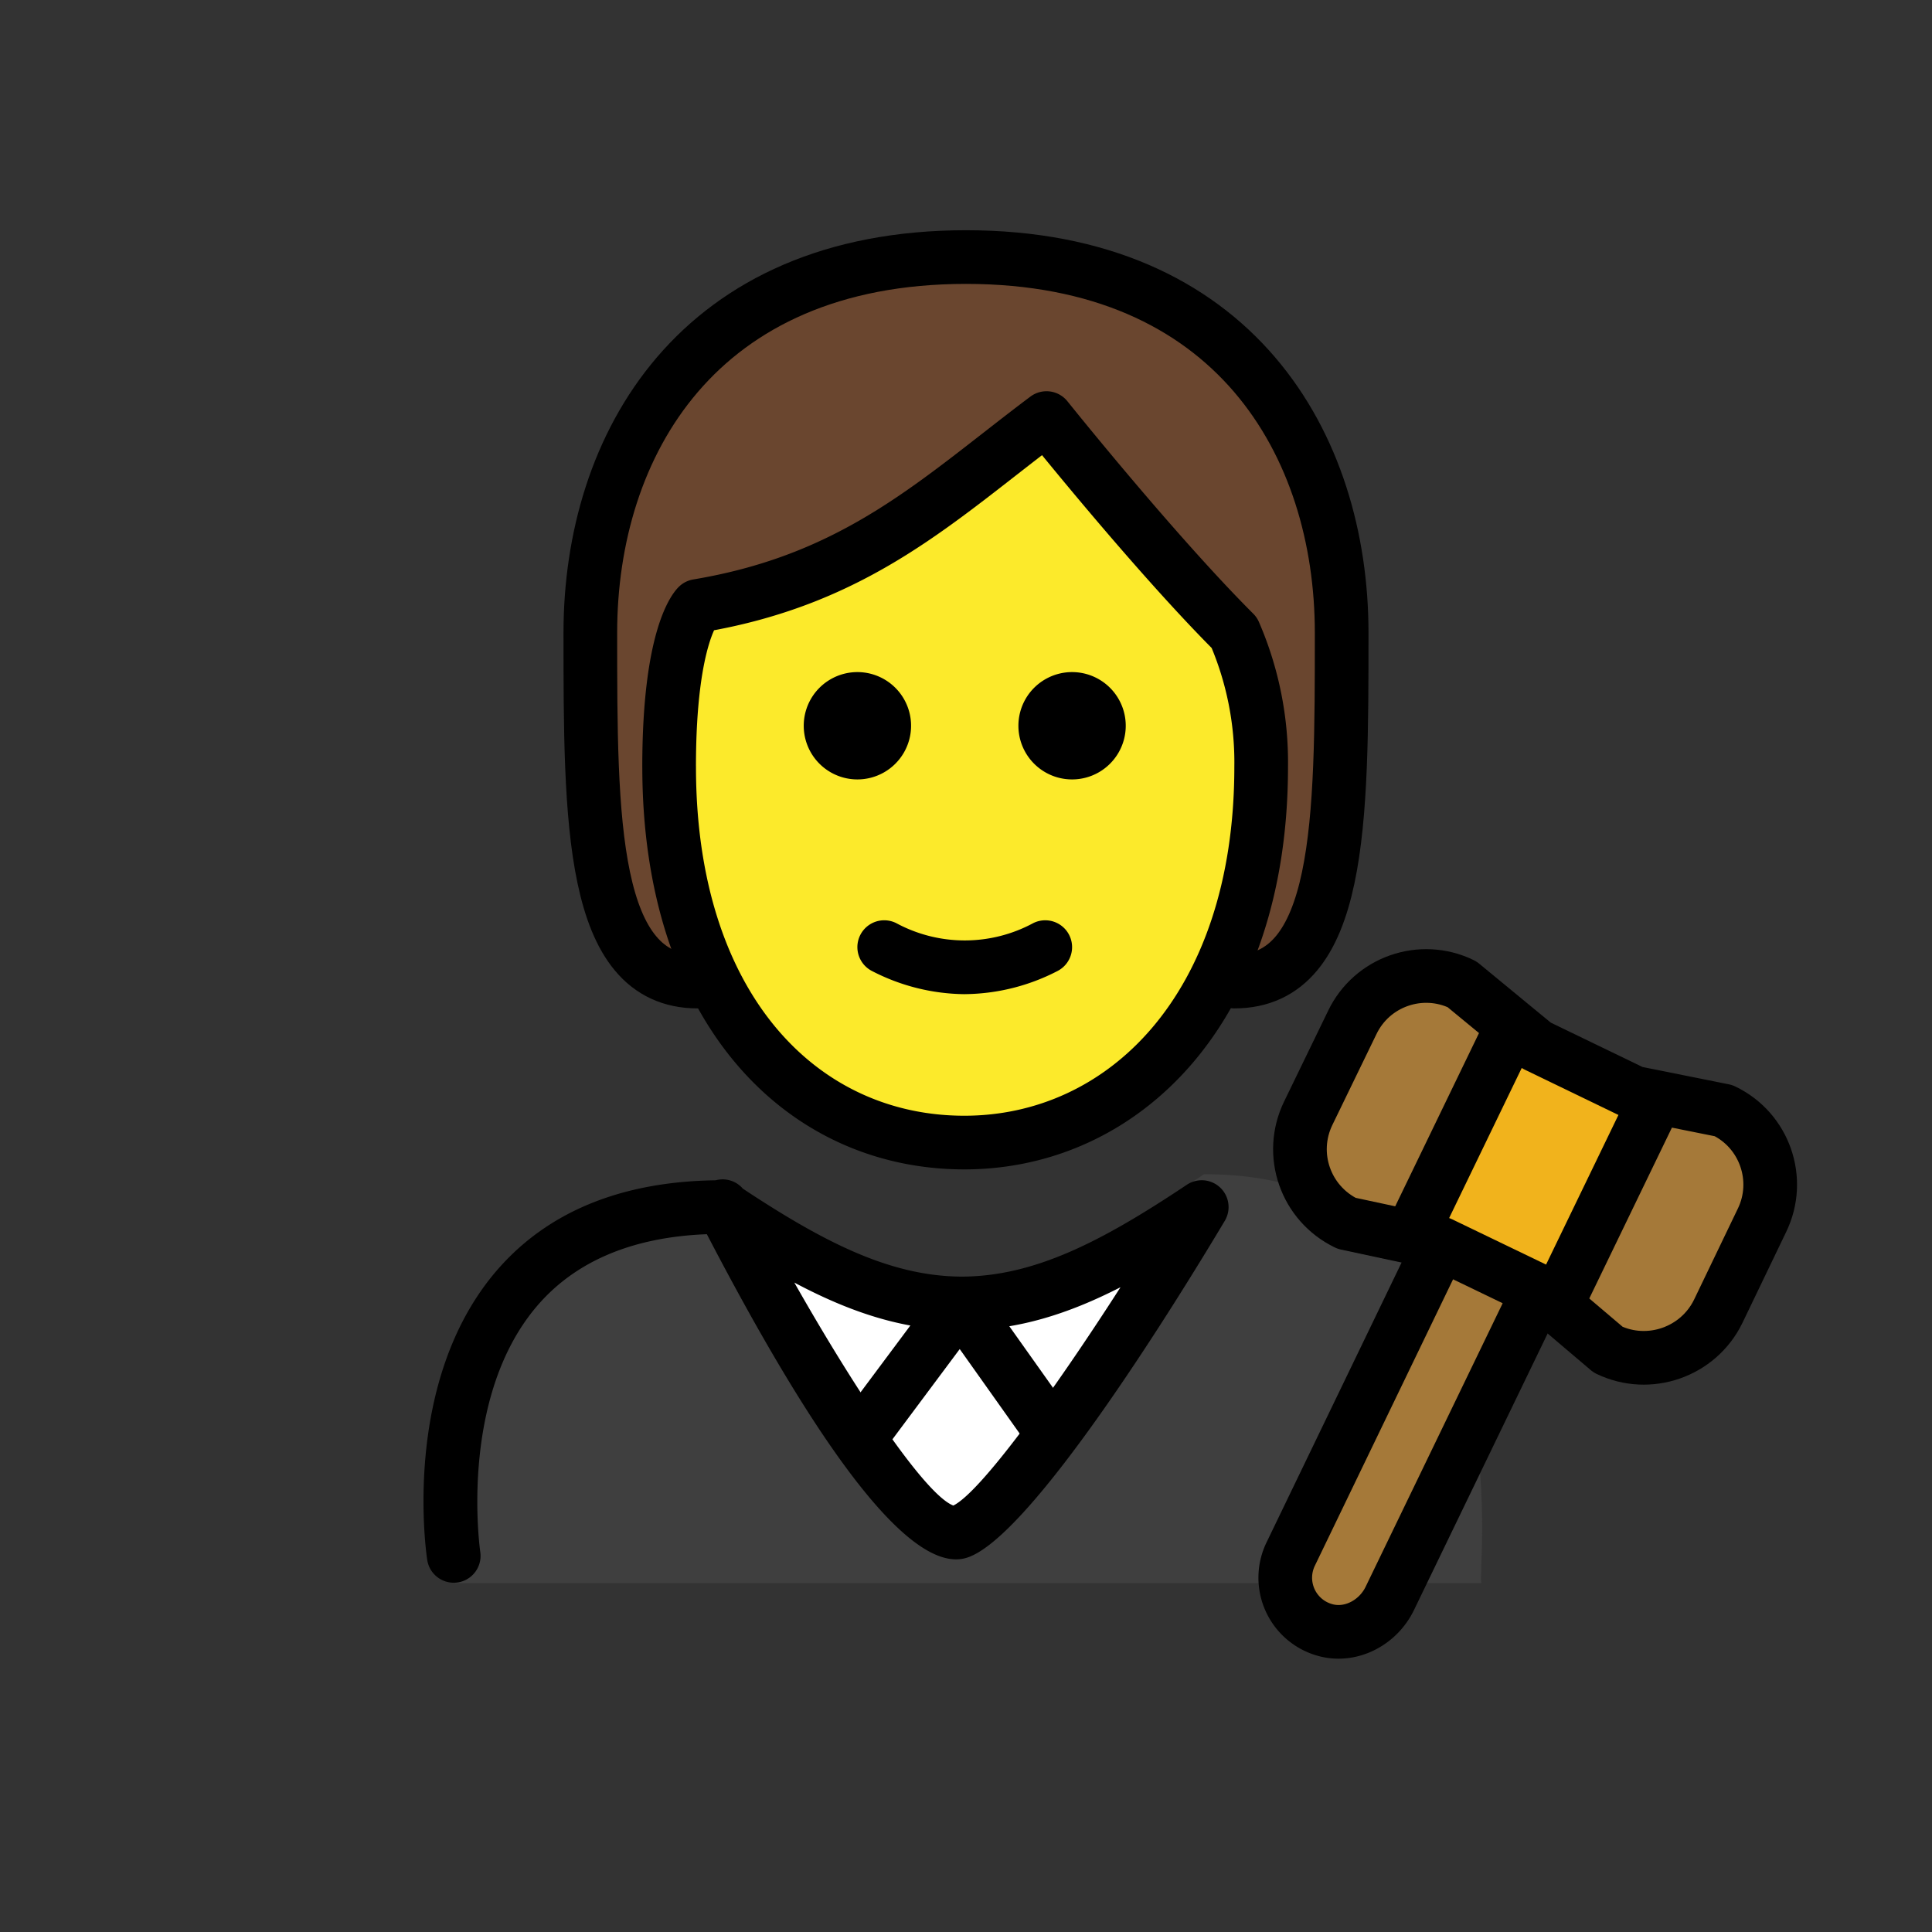 <?xml version="1.0" encoding="utf-8"?>
<!-- Generator: www.svgicons.com -->
<svg xmlns="http://www.w3.org/2000/svg" width="800" height="800" viewBox="0 0 72 72">
<rect x="0" y="0" width="72" height="72" fill="#333333" stroke="none"/>
<path fill="#3F3F3F" d="M16.963 58.999s-2.167-14.84 9.833-14.84c3.192 2.128 5.726 3.698 8.8 3.692h-.125c3.074.006 6.208-1.964 9.4-4.092c12.338 0 10.109 15.14 10.34 15.24"/><path fill="#FFF" d="M44.785 44.608L40.9 50.58l-2.593 4.498c-1.207 2.094-4.228 2.096-5.438.004l-2.6-4.496l-3.457-5.98c6.141 5.293 12.133 5.293 17.974 0"/><path fill="#A57939" d="M64.233 41.39c1.53.73 2.17 2.57 1.43 4.09l-1.63 3.39a3.086 3.086 0 0 1-4.1 1.43l-2.05-1.74l.36-.43l3.41-7.05l.04-.2z"/><path fill="#F1B31C" d="m61.693 40.88l-.04.2l-3.41 7.05l-.36.43l-.53-.44l-.02-.02l-3.65-1.76h-.02l-.96-.21l.13-.61l3.41-7.05l.17-.2l.84.69l3.64 1.76z"/><path fill="#A57939" d="m57.333 48.1l.02.02l-.06.07l-5.5 11.38c-.44.91-1.47 1.45-2.43 1.17a2.021 2.021 0 0 1-1.26-2.83l5.54-11.48l.02-.09h.02zm-2.85-11.42l1.93 1.59l-.17.2l-3.41 7.05l-.13.61l-2.52-.54a3.066 3.066 0 0 1-1.43-4.1l1.64-3.38a3.054 3.054 0 0 1 4.09-1.43"/><path fill="#6A462F" d="M26 36.58c-4 0-4-6-4-13s4-14 14-14s14 7 14 14s0 13-4 13"/><path fill="#FCEA2B" d="M24.937 28.58c0 9 4.936 14 11 14c5.936 0 11.063-5 11.063-14a12.137 12.137 0 0 0-1-5c-3-3-7-8-7-8c-4 3-7 6-13 7.001c0 0-1.064.999-1.064 6"/><path d="M16.908 58.983a.999.999 0 0 1-.986-.846c-.041-.27-.973-6.633 2.58-10.776c1.882-2.191 4.628-3.326 8.167-3.375a.997.997 0 0 1 1.016.312c3.05 2.017 5.505 3.266 8.163 3.278c2.722-.012 5.23-1.321 8.383-3.424a1 1 0 0 1 1.413 1.345c-1.653 2.77-7.234 11.865-9.64 12.563c-1.954.57-5.201-3.495-9.662-12.065c-2.764.107-4.886 1-6.315 2.661c-2.956 3.437-2.137 9.12-2.129 9.178a1 1 0 0 1-.99 1.15m12.694-11.187c2.364 4.17 4.903 7.923 5.926 8.31c.992-.488 3.646-4.113 6.23-8.136c-1.95.999-3.797 1.578-5.804 1.605l-.066.001h-.148c-2.12-.03-4.063-.676-6.139-1.78"/><path fill="none" stroke="#000" stroke-linecap="round" stroke-linejoin="round" stroke-miterlimit="10" stroke-width="2" d="m57.293 48.19l-5.5 11.38c-.44.91-1.47 1.45-2.43 1.17a2.021 2.021 0 0 1-1.26-2.83l5.54-11.48"/><path fill="none" stroke="#000" stroke-linecap="round" stroke-linejoin="round" stroke-miterlimit="10" stroke-width="2" d="m56.413 38.27l-1.93-1.59c-1.52-.74-3.36-.1-4.09 1.43l-1.64 3.38c-.74 1.53-.1 3.36 1.43 4.1l2.52.54l.96.21h.02l3.65 1.76l.02.02l.53.44l2.05 1.74c1.52.73 3.36.09 4.1-1.43l1.63-3.39c.74-1.52.1-3.36-1.43-4.09l-2.54-.51l-.8-.16l-3.64-1.76zm5.24 2.81l-3.41 7.05m-5.41-2.61l3.41-7.05"/><path d="M32.024 54.62a1 1 0 0 1-.8-1.598l3.76-5.043a1 1 0 0 1 1.617.019l3.378 4.759a1 1 0 0 1-1.631 1.158l-2.582-3.639l-2.939 3.942a.997.997 0 0 1-.803.402m9.929-27.573a2 2 0 1 1-4 0a2 2 0 0 1 4 0m-8 0a2 2 0 1 1-4 0a2 2 0 0 1 4 0m2 10.003a7.652 7.652 0 0 1-3.448-.859a1 1 0 0 1 .895-1.789c1.593.86 3.512.86 5.106 0a1 1 0 0 1 .894 1.79a7.653 7.653 0 0 1-3.447.857"/><path fill="none" stroke="#000" stroke-linecap="round" stroke-linejoin="round" stroke-width="2" d="M26 36.58c-4 0-4-6-4-13s4-14 14-14s14 7 14 14s0 13-4 13"/><path fill="none" stroke="#000" stroke-linejoin="round" stroke-width="2" d="M24.937 28.58c0 9 4.936 14 11 14c5.936 0 11.063-5 11.063-14a12.137 12.137 0 0 0-1-5c-3-3-7-8-7-8c-4 3-7 6-13 7.001c0 0-1.064.999-1.064 6z"/>
</svg>